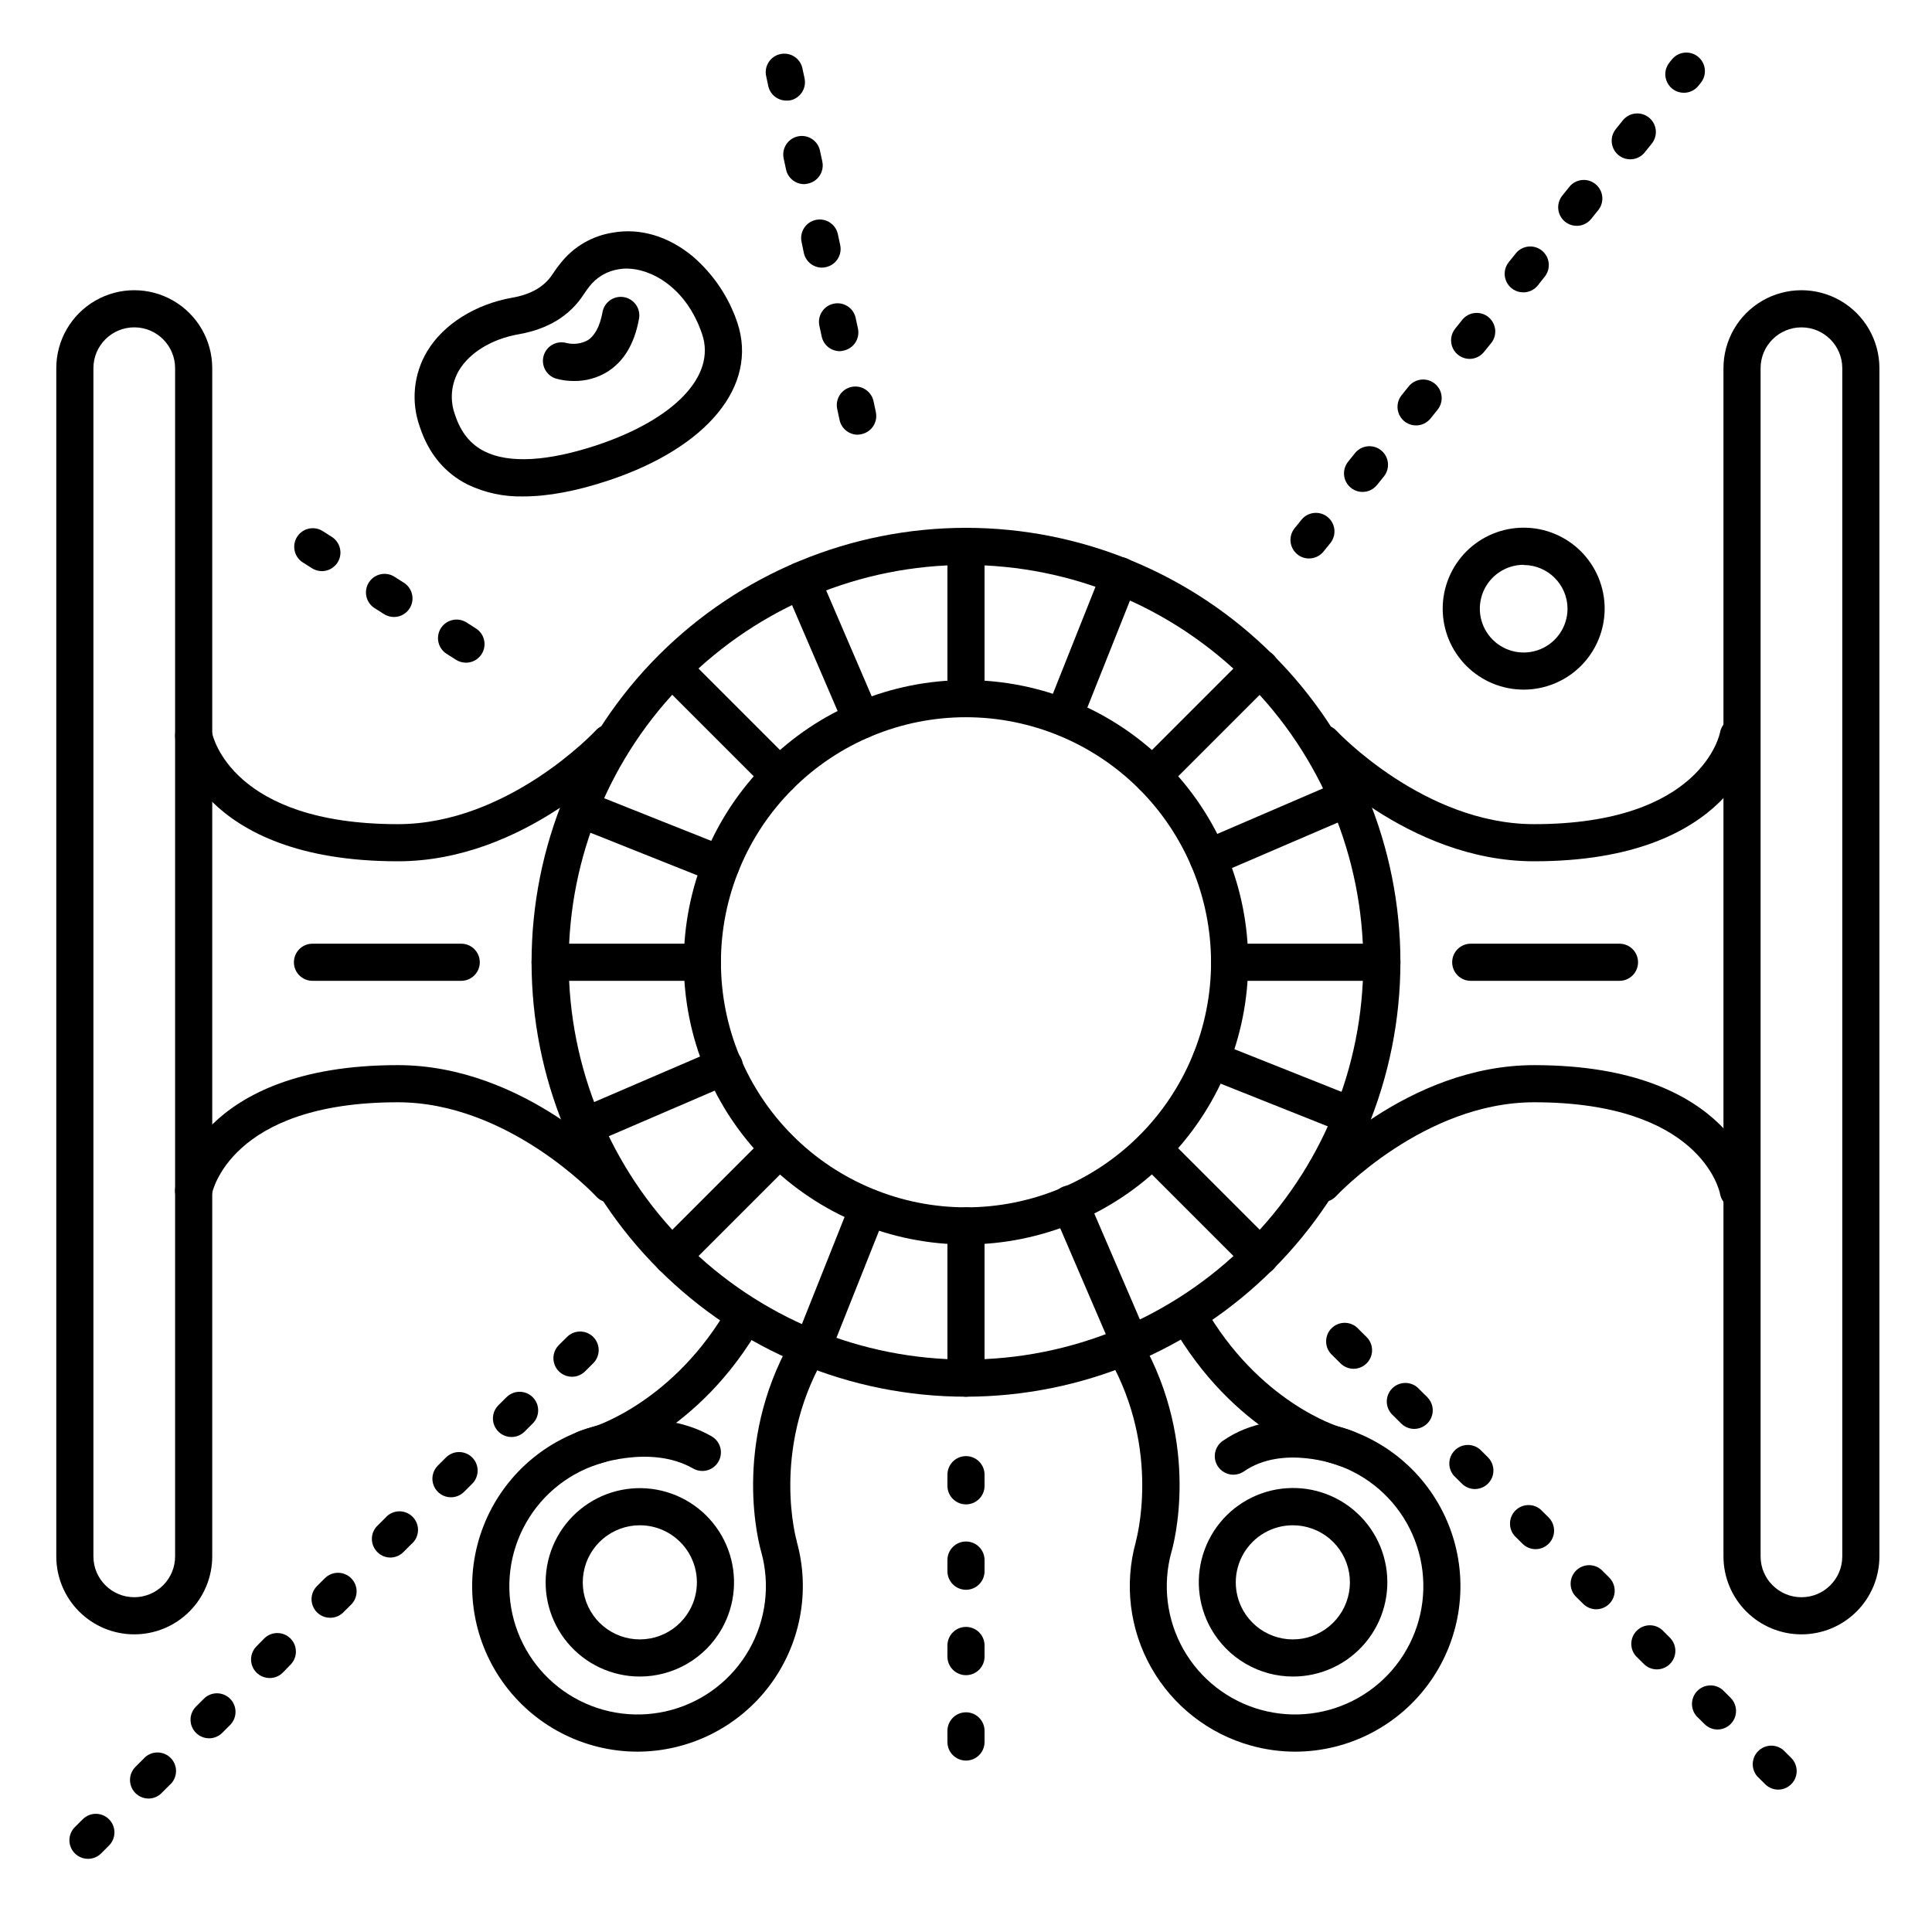 <?xml version="1.0" encoding="UTF-8"?>
<!-- Uploaded to: ICON Repo, www.svgrepo.com, Generator: ICON Repo Mixer Tools -->
<svg fill="#000000" width="800px" height="800px" version="1.1" viewBox="144 144 512 512" xmlns="http://www.w3.org/2000/svg">
 <g>
  <path d="m282.66 275.56c-5.074 0.125-10.109-0.949-14.691-3.129-6.109-3.07-10.402-8.234-12.734-15.371-2.359-6.613-1.637-13.934 1.969-19.957 4.309-7.184 12.793-12.496 22.555-14.211 5.039-0.887 8.52-2.953 10.648-6.188h-0.004c0.68-1.055 1.418-2.07 2.215-3.039 3.422-4.309 8.34-7.168 13.777-8.012 7.281-1.309 14.82 0.984 21.246 6.336v0.004c5.434 4.691 9.508 10.762 11.785 17.574 5.5 16.609-7.871 32.984-34.016 41.711-8.543 2.852-16.148 4.281-22.75 4.281zm27.387-60.387-0.004-0.004c-0.656 0-1.316 0.055-1.965 0.168-3.117 0.445-5.941 2.082-7.875 4.566-0.512 0.641-0.984 1.34-1.555 2.156-3.641 5.629-9.438 9.172-17.211 10.527-7.035 1.23-12.949 4.812-15.805 9.574h0.004c-2.106 3.578-2.484 7.918-1.031 11.809 1.516 4.613 4.062 7.773 7.805 9.652 6.477 3.258 16.828 2.668 29.914-1.691 20.508-6.887 31.41-18.344 27.777-29.285-4.164-12.496-13.582-17.477-20.059-17.477z"/>
  <path d="m547.79 326.76c-5.691 0-11.148-2.258-15.176-6.285-4.023-4.023-6.285-9.484-6.285-15.176s2.262-11.148 6.285-15.176c4.027-4.023 9.484-6.285 15.176-6.285s11.152 2.262 15.176 6.285c4.023 4.027 6.285 9.484 6.285 15.176-0.004 5.691-2.266 11.148-6.289 15.172-4.023 4.023-9.48 6.285-15.172 6.289zm0-33.082c-4.699 0-8.938 2.832-10.734 7.176-1.801 4.344-0.805 9.34 2.519 12.664 3.32 3.324 8.32 4.316 12.664 2.519 4.34-1.801 7.172-6.035 7.172-10.738-0.035-6.394-5.227-11.559-11.621-11.57z"/>
  <path d="m179.58 577.12c-5.481 0-10.738-2.176-14.613-6.051s-6.051-9.133-6.051-14.613v-314.88c0-7.383 3.938-14.203 10.332-17.895 6.394-3.691 14.27-3.691 20.664 0 6.394 3.691 10.332 10.512 10.332 17.895v314.88c0 5.481-2.176 10.738-6.051 14.613-3.879 3.875-9.133 6.051-14.613 6.051zm0-346.37c-5.977 0-10.824 4.848-10.824 10.824v314.88c0 5.981 4.848 10.824 10.824 10.824 5.977 0 10.824-4.844 10.824-10.824v-314.88c0-5.977-4.848-10.824-10.824-10.824z"/>
  <path d="m621.4 577.12c-5.481 0-10.734-2.176-14.609-6.051s-6.055-9.133-6.055-14.613v-314.88c0-7.383 3.938-14.203 10.332-17.895 6.394-3.691 14.27-3.691 20.664 0 6.394 3.691 10.332 10.512 10.332 17.895v314.88c0 5.481-2.176 10.738-6.051 14.613s-9.133 6.051-14.613 6.051zm-10.824-146.61v125.95c0 5.981 4.848 10.824 10.824 10.824 5.981 0 10.824-4.844 10.824-10.824v-314.88c0-5.977-4.844-10.824-10.824-10.824-5.977 0-10.824 4.848-10.824 10.824z"/>
  <path d="m400 514.14c-30.535 0-59.82-12.133-81.41-33.723s-33.719-50.875-33.719-81.406c0-30.535 12.129-59.82 33.719-81.41 21.59-21.59 50.875-33.719 81.41-33.719 30.531 0 59.816 12.129 81.406 33.719 21.59 21.59 33.719 50.875 33.719 81.41-0.035 30.523-12.176 59.785-33.758 81.367-21.582 21.582-50.848 33.723-81.367 33.762zm0-220.42c-27.926 0-54.707 11.094-74.453 30.836-19.742 19.746-30.836 46.527-30.836 74.453 0 27.922 11.094 54.703 30.836 74.449 19.746 19.746 46.527 30.84 74.453 30.84 27.922 0 54.703-11.094 74.449-30.84 19.746-19.746 30.836-46.527 30.836-74.449-0.031-27.914-11.133-54.68-30.871-74.418-19.738-19.738-46.5-30.84-74.414-30.871z"/>
  <path d="m400 473.8c-19.836 0-38.855-7.879-52.883-21.902-14.023-14.023-21.902-33.047-21.902-52.879 0-19.836 7.879-38.855 21.902-52.883 14.027-14.023 33.047-21.902 52.883-21.902 19.832 0 38.855 7.879 52.879 21.902 14.023 14.027 21.902 33.047 21.902 52.883-0.02 19.828-7.906 38.836-21.926 52.855-14.02 14.02-33.031 21.906-52.855 21.926zm0-139.73c-17.227 0-33.746 6.844-45.926 19.023-12.176 12.176-19.02 28.695-19.02 45.922 0 17.223 6.844 33.742 19.02 45.922 12.18 12.18 28.699 19.02 45.926 19.02 17.223 0 33.742-6.84 45.922-19.02s19.02-28.699 19.02-45.922c-0.02-17.219-6.867-33.727-19.043-45.902-12.176-12.172-28.684-19.023-45.898-19.043z"/>
  <path d="m312.91 608.21c-14.254-0.023-27.609-6.969-35.809-18.629-8.195-11.66-10.215-26.578-5.41-39.996 4.805-13.422 15.832-23.668 29.566-27.477 0.148 0 21.539-6.652 35.945-32.117 1.383-2.269 4.312-3.031 6.625-1.727 2.312 1.309 3.168 4.215 1.938 6.566-16.473 29.125-40.797 36.406-41.82 36.754-8.695 2.394-16.082 8.145-20.535 15.988-4.453 7.84-5.606 17.133-3.211 25.824 2.398 8.695 8.152 16.078 15.992 20.531 7.844 4.449 17.133 5.602 25.828 3.203 8.691-2.398 16.074-8.152 20.527-15.996 4.449-7.844 5.598-17.133 3.199-25.828-0.523-1.801-7.871-28.223 7.871-56.027 1.379-2.269 4.312-3.031 6.625-1.727 2.309 1.309 3.168 4.215 1.934 6.566-13.902 24.602-7.066 48.215-6.996 48.422v0.102c3.644 13.207 0.91 27.359-7.391 38.262-8.301 10.902-21.219 17.301-34.922 17.305z"/>
  <path d="m249.45 372.25c-52.734 0-58.734-31.094-58.973-32.414h0.004c-0.48-2.676 1.301-5.234 3.977-5.711 2.68-0.48 5.234 1.305 5.715 3.981 0.215 1.102 5.383 24.305 49.277 24.305 29.176 0 52.242-24.602 52.469-24.867 0.883-0.961 2.109-1.531 3.414-1.586 1.305-0.051 2.578 0.414 3.535 1.297 2 1.84 2.133 4.953 0.293 6.953-1.055 1.148-26.145 28.043-59.711 28.043z"/>
  <path d="m195.32 464.45c-0.285 0.004-0.57-0.02-0.855-0.066-1.285-0.223-2.43-0.949-3.184-2.019-0.75-1.07-1.047-2.391-0.82-3.68 0.234-1.32 6.238-32.414 58.973-32.414 33.562 0 58.656 26.895 59.711 28.043l-0.004 0.004c0.941 0.949 1.453 2.242 1.418 3.578-0.031 1.332-0.605 2.598-1.59 3.504-0.984 0.902-2.293 1.367-3.625 1.285-1.332-0.082-2.578-0.699-3.445-1.715-0.227-0.246-23.293-24.855-52.469-24.855-44.547 0-49.199 24.02-49.27 24.266l0.004-0.004c-0.41 2.356-2.453 4.074-4.844 4.074z"/>
  <path d="m550.55 372.25c-33.562 0-58.656-26.895-59.711-28.043-1.719-2.016-1.535-5.027 0.418-6.82 1.949-1.789 4.965-1.715 6.824 0.168 0.227 0.246 23.293 24.855 52.469 24.855 44.547 0 49.199-24.02 49.27-24.266 0.469-2.68 3.019-4.473 5.695-4.004 2.68 0.465 4.473 3.016 4.008 5.695-0.238 1.32-6.238 32.414-58.973 32.414z"/>
  <path d="m604.67 464.45c-2.375-0.004-4.406-1.699-4.832-4.031-0.215-1.102-5.383-24.305-49.277-24.305-29.176 0-52.242 24.602-52.469 24.867v-0.004c-1.84 2-4.953 2.129-6.953 0.289-2-1.836-2.129-4.949-0.289-6.949 1.055-1.152 26.145-28.043 59.711-28.043 52.734 0 58.734 31.094 58.973 32.414l-0.004-0.004c0.227 1.289-0.07 2.609-0.82 3.68-0.75 1.07-1.898 1.797-3.184 2.019-0.281 0.047-0.57 0.07-0.855 0.066z"/>
  <path d="m313.52 588.3c-7.367-0.012-14.348-3.277-19.082-8.918s-6.734-13.086-5.469-20.34c1.266-7.254 5.672-13.578 12.039-17.285 6.363-3.703 14.039-4.406 20.973-1.922 6.934 2.484 12.414 7.902 14.98 14.805 2.566 6.902 1.953 14.59-1.676 20.996-2.18 3.852-5.348 7.051-9.172 9.277-3.824 2.223-8.172 3.394-12.594 3.387zm0.07-40.09-0.004 0.004c-3.562-0.008-7.016 1.246-9.746 3.535-2.731 2.293-4.566 5.477-5.176 8.988-0.613 3.508 0.031 7.125 1.824 10.207 1.793 3.078 4.617 5.43 7.973 6.629 3.356 1.203 7.031 1.18 10.371-0.062 3.34-1.242 6.137-3.625 7.891-6.727 2.648-4.676 2.613-10.41-0.09-15.055-2.703-4.648-7.672-7.508-13.047-7.516z"/>
  <path d="m487.31 608.21c-3.992 0-7.965-0.543-11.809-1.613-11.195-3.117-20.699-10.547-26.418-20.664s-7.188-22.09-4.086-33.289v-0.098c0.07-0.227 6.82-24-6.996-48.422v-0.004c-1.23-2.352-0.375-5.258 1.938-6.566 2.312-1.305 5.242-0.543 6.625 1.727 15.742 27.809 8.402 54.227 7.871 56.027-2.398 8.691-1.25 17.977 3.199 25.82 4.445 7.84 11.824 13.594 20.512 15.996 8.691 2.402 17.977 1.254 25.82-3.188 7.844-4.445 13.602-11.824 16.004-20.512 2.406-8.688 1.262-17.977-3.18-25.82-4.441-7.844-11.82-13.602-20.508-16.012-1.074-0.316-25.398-7.637-41.871-36.762h0.004c-1.23-2.352-0.375-5.258 1.938-6.566 2.309-1.305 5.242-0.543 6.625 1.727 14.523 25.672 35.789 32.078 35.996 32.137h-0.004c13.719 3.828 24.723 14.082 29.512 27.496 4.785 13.41 2.762 28.316-5.434 39.965s-21.535 18.594-35.777 18.621z"/>
  <path d="m486.7 588.3c-4.422 0.004-8.77-1.164-12.59-3.391-3.824-2.223-6.988-5.426-9.168-9.273-3.633-6.414-4.25-14.105-1.684-21.016 2.562-6.91 8.051-12.336 14.988-14.82 6.941-2.488 14.625-1.785 20.996 1.922 6.371 3.707 10.781 10.039 12.047 17.301 1.27 7.262-0.738 14.715-5.477 20.359-4.742 5.644-11.73 8.91-19.105 8.918zm-0.109-40.086c-5.375 0.008-10.34 2.867-13.043 7.516-2.707 4.644-2.738 10.379-0.094 15.055 1.758 3.102 4.551 5.484 7.894 6.727 3.34 1.242 7.012 1.266 10.367 0.062 3.356-1.199 6.18-3.551 7.973-6.629 1.793-3.082 2.441-6.699 1.828-10.207-0.613-3.512-2.445-6.695-5.176-8.988-2.731-2.289-6.184-3.543-9.75-3.535z"/>
  <path d="m330.13 533.82c-0.855 0-1.695-0.223-2.438-0.652-11.484-6.562-26.566-0.738-26.734-0.68l-0.004 0.004c-2.523 1.008-5.387-0.223-6.394-2.746s0.223-5.391 2.746-6.398c0.797-0.316 19.609-7.676 35.266 1.277v0.004c1.938 1.105 2.887 3.379 2.312 5.531-0.57 2.156-2.523 3.656-4.754 3.66z"/>
  <path d="m470.85 534.81c-2.152 0-4.055-1.398-4.699-3.453-0.641-2.055 0.125-4.285 1.895-5.512 14.762-10.242 33.633-2.894 34.441-2.578h-0.004c2.504 1.02 3.719 3.867 2.719 6.375-1 2.512-3.84 3.746-6.359 2.766-0.195-0.078-14.762-5.668-25.18 1.523-0.824 0.574-1.809 0.879-2.812 0.879z"/>
  <path d="m400 334.07c-2.719 0-4.922-2.203-4.922-4.922v-40.344c0-2.715 2.203-4.918 4.922-4.918 2.715 0 4.918 2.203 4.918 4.918v40.344c0 1.309-0.52 2.559-1.441 3.481-0.922 0.922-2.172 1.441-3.477 1.441z"/>
  <path d="m400 514.14c-2.719 0-4.922-2.203-4.922-4.922v-40.344c0-2.719 2.203-4.922 4.922-4.922 2.715 0 4.918 2.203 4.918 4.922v40.344c0 1.305-0.52 2.555-1.441 3.481-0.922 0.922-2.172 1.441-3.477 1.441z"/>
  <path d="m510.21 403.93h-40.344c-2.719 0-4.922-2.203-4.922-4.918 0-2.719 2.203-4.922 4.922-4.922h40.344c2.719 0 4.918 2.203 4.918 4.922 0 2.715-2.199 4.918-4.918 4.918z"/>
  <path d="m330.13 403.93h-40.344c-2.715 0-4.918-2.203-4.918-4.918 0-2.719 2.203-4.922 4.918-4.922h40.344c2.719 0 4.922 2.203 4.922 4.922 0 2.715-2.203 4.918-4.922 4.918z"/>
  <path d="m449.39 354.54c-1.988 0-3.785-1.203-4.543-3.043-0.762-1.84-0.34-3.957 1.07-5.363l28.535-28.535c0.918-0.949 2.176-1.488 3.496-1.5 1.32-0.012 2.59 0.508 3.523 1.441 0.934 0.93 1.453 2.199 1.441 3.519-0.012 1.32-0.555 2.578-1.504 3.496l-28.535 28.535c-0.922 0.926-2.176 1.449-3.484 1.449z"/>
  <path d="m322.07 481.87c-1.992 0-3.785-1.199-4.547-3.039s-0.336-3.957 1.074-5.363l28.535-28.535c1.93-1.867 5-1.84 6.894 0.059 1.898 1.898 1.926 4.965 0.062 6.898l-28.535 28.535c-0.926 0.926-2.18 1.445-3.484 1.445z"/>
  <path d="m477.93 481.87c-1.305 0-2.559-0.52-3.481-1.445l-28.535-28.535h-0.004c-1.863-1.934-1.836-5 0.062-6.898 1.898-1.898 4.965-1.926 6.894-0.059l28.535 28.535h0.004c1.41 1.406 1.832 3.523 1.07 5.363-0.758 1.84-2.555 3.039-4.547 3.039z"/>
  <path d="m350.6 354.54c-1.309 0-2.559-0.523-3.484-1.449l-28.535-28.535c-1.863-1.93-1.836-5 0.059-6.898 1.898-1.895 4.969-1.922 6.898-0.059l28.535 28.535c1.41 1.406 1.832 3.523 1.074 5.363-0.762 1.84-2.555 3.043-4.547 3.043z"/>
  <path d="m425.85 338.99c-1.633 0-3.156-0.809-4.074-2.16-0.918-1.348-1.105-3.066-0.5-4.582l14.926-37.48c0.477-1.223 1.422-2.203 2.625-2.727 1.199-0.523 2.562-0.543 3.781-0.059s2.191 1.438 2.707 2.644c0.512 1.203 0.523 2.566 0.027 3.781l-14.926 37.48c-0.746 1.871-2.555 3.098-4.566 3.102z"/>
  <path d="m359.22 506.32c-1.633-0.004-3.156-0.812-4.07-2.16-0.914-1.352-1.102-3.066-0.496-4.582l14.926-37.48c1.02-2.5 3.867-3.715 6.379-2.715 2.512 1 3.742 3.84 2.762 6.356l-14.926 37.48c-0.746 1.875-2.559 3.102-4.574 3.102z"/>
  <path d="m502.38 444.71c-0.621-0.004-1.238-0.121-1.82-0.355l-37.48-14.926c-2.504-1.02-3.715-3.867-2.715-6.375 1-2.512 3.84-3.746 6.356-2.766l37.48 14.926c2.199 0.871 3.469 3.18 3.023 5.504-0.445 2.32-2.477 4-4.844 3.992z"/>
  <path d="m335.05 378.09c-0.625 0-1.242-0.117-1.82-0.344l-37.441-14.93c-1.223-0.477-2.203-1.418-2.727-2.621-0.523-1.203-0.543-2.566-0.059-3.785 0.484-1.215 1.438-2.191 2.644-2.703 1.203-0.516 2.566-0.527 3.781-0.031l37.48 14.926c2.184 0.879 3.441 3.184 3 5.496-0.445 2.312-2.465 3.984-4.82 3.992z"/>
  <path d="m464.18 376.31c-2.336 0.008-4.356-1.629-4.832-3.914-0.48-2.289 0.719-4.594 2.863-5.519l37.059-15.949v-0.004c2.496-1.086 5.402 0.059 6.488 2.555 1.086 2.496-0.055 5.402-2.555 6.488l-37.059 15.941h0.004c-0.621 0.27-1.293 0.41-1.969 0.402z"/>
  <path d="m298.77 447.51c-2.344 0.016-4.379-1.621-4.856-3.918-0.48-2.297 0.73-4.609 2.887-5.531l37.059-15.941c1.207-0.57 2.594-0.625 3.844-0.152s2.25 1.43 2.777 2.656c0.531 1.227 0.535 2.617 0.02 3.848s-1.508 2.199-2.754 2.684l-37.039 15.949c-0.609 0.27-1.27 0.406-1.938 0.406z"/>
  <path d="m443.57 505.17c-1.961 0.008-3.742-1.152-4.527-2.953l-15.941-37.059v0.004c-0.57-1.207-0.625-2.594-0.152-3.844 0.473-1.25 1.43-2.254 2.656-2.781 1.227-0.527 2.613-0.531 3.848-0.016 1.23 0.516 2.199 1.508 2.684 2.754l15.949 37.059v-0.004c0.516 1.199 0.535 2.555 0.051 3.769-0.484 1.211-1.43 2.184-2.629 2.695-0.613 0.258-1.273 0.387-1.938 0.375z"/>
  <path d="m372.38 339.76c-1.961 0.004-3.734-1.156-4.519-2.953l-15.949-37.074c-1.074-2.5 0.082-5.394 2.578-6.465 2.496-1.074 5.391 0.078 6.465 2.578l15.941 37.059v-0.004c1.074 2.496-0.074 5.391-2.57 6.465-0.617 0.258-1.277 0.395-1.945 0.395z"/>
  <path d="m490.89 292c-1.121 0.004-2.211-0.383-3.078-1.094-2.098-1.699-2.434-4.773-0.75-6.887l1.852-2.293c1.707-2.098 4.793-2.422 6.898-0.727 2.109 1.699 2.453 4.777 0.766 6.898l-1.852 2.293c-0.938 1.152-2.348 1.816-3.836 1.809zm14.188-17.633h0.004c-1.895-0.004-3.613-1.09-4.43-2.797s-0.582-3.731 0.602-5.203l1.852-2.301-0.004-0.004c1.711-2.098 4.793-2.422 6.902-0.727 2.109 1.699 2.449 4.781 0.766 6.898l-1.852 2.301c-0.938 1.16-2.348 1.836-3.836 1.832zm14.188-17.625h0.004c-1.895 0-3.621-1.086-4.438-2.797-0.816-1.711-0.582-3.738 0.609-5.211l1.852-2.301v-0.004c0.812-1.023 2.004-1.68 3.305-1.824 1.305-0.145 2.609 0.234 3.629 1.059 1.02 0.82 1.672 2.012 1.809 3.316 0.137 1.301-0.25 2.606-1.078 3.621l-1.852 2.301c-0.934 1.164-2.344 1.84-3.836 1.84zm14.203-17.633c-1.895 0-3.621-1.09-4.438-2.797-0.816-1.711-0.582-3.738 0.609-5.211l1.852-2.324c0.812-1.023 2.004-1.68 3.305-1.824 1.305-0.145 2.609 0.234 3.629 1.055 1.02 0.824 1.672 2.016 1.809 3.32 0.137 1.301-0.25 2.606-1.078 3.621l-1.859 2.293c-0.926 1.172-2.336 1.859-3.828 1.867zm14.188-17.633c-1.891-0.004-3.609-1.09-4.426-2.797-0.816-1.707-0.586-3.727 0.602-5.203l1.852-2.301h-0.004c0.816-1.027 2.008-1.684 3.309-1.828 1.301-0.145 2.606 0.238 3.625 1.059 1.023 0.82 1.672 2.016 1.809 3.316 0.137 1.301-0.25 2.606-1.078 3.621l-1.809 2.305c-0.945 1.168-2.371 1.844-3.879 1.828zm14.188-17.625h0.004c-1.895 0-3.621-1.086-4.438-2.797-0.816-1.711-0.582-3.738 0.609-5.211l1.852-2.301v-0.004c0.812-1.023 2.004-1.68 3.305-1.824s2.609 0.234 3.629 1.059c1.02 0.82 1.672 2.012 1.809 3.316 0.137 1.301-0.25 2.606-1.078 3.621l-1.852 2.301c-0.934 1.164-2.344 1.844-3.836 1.84zm14.191-17.633c-1.895 0.004-3.625-1.082-4.445-2.793-0.82-1.711-0.582-3.738 0.609-5.215l1.852-2.293c0.812-1.023 2.004-1.684 3.305-1.828s2.609 0.238 3.629 1.059c1.02 0.82 1.672 2.016 1.809 3.316 0.137 1.305-0.254 2.606-1.078 3.621l-1.852 2.301v0.004c-0.934 1.156-2.34 1.828-3.828 1.828zm14.199-17.633c-1.891 0-3.617-1.086-4.434-2.793-0.82-1.707-0.586-3.731 0.598-5.207l0.66-0.816c1.699-2.117 4.797-2.457 6.918-0.758 2.117 1.703 2.457 4.797 0.758 6.918l-0.66 0.828c-0.938 1.16-2.348 1.832-3.84 1.828z"/>
  <path d="m615.26 618.27c-1.297 0-2.543-0.512-3.461-1.426l-2.098-2.078c-1.688-1.938-1.594-4.852 0.211-6.68 1.805-1.832 4.715-1.965 6.676-0.305l2.098 2.078v-0.004c1.414 1.406 1.844 3.523 1.086 5.367-0.762 1.844-2.555 3.047-4.551 3.047zm-16.07-15.93h0.004c-1.297 0-2.543-0.516-3.465-1.426l-2.098-2.078c-1.719-1.938-1.641-4.875 0.176-6.719 1.816-1.844 4.75-1.965 6.715-0.277l2.098 2.086h-0.004c1.418 1.402 1.844 3.523 1.086 5.367-0.758 1.844-2.555 3.047-4.547 3.047zm-16.078-15.93 0.004-0.004c-1.301 0-2.543-0.512-3.465-1.426l-2.098-2.078v0.004c-1.719-1.938-1.645-4.875 0.176-6.719 1.816-1.848 4.75-1.969 6.715-0.277l2.098 2.086h-0.004c1.418 1.402 1.844 3.523 1.086 5.363-0.758 1.844-2.555 3.047-4.547 3.047zm-16.07-15.93 0.004-0.004c-1.301 0.004-2.551-0.512-3.473-1.426l-2.098-2.078c-1.719-1.934-1.645-4.871 0.172-6.719 1.816-1.844 4.754-1.965 6.719-0.277l2.098 2.086h-0.004c1.414 1.406 1.844 3.523 1.086 5.367-0.758 1.844-2.555 3.047-4.551 3.047zm-16.078-15.93 0.004-0.004c-1.297 0-2.543-0.516-3.465-1.426l-2.098-2.078h0.004c-1.723-1.938-1.645-4.875 0.172-6.719s4.75-1.965 6.715-0.277l2.098 2.078-0.004-0.004c1.426 1.406 1.855 3.527 1.098 5.375-0.762 1.848-2.562 3.055-4.559 3.051zm-16.078-15.93 0.004-0.008c-1.297 0-2.543-0.512-3.465-1.426l-2.098-2.078v0.004c-1.719-1.938-1.641-4.875 0.176-6.719 1.816-1.848 4.75-1.969 6.715-0.277l2.098 2.078-0.004-0.004c1.422 1.402 1.855 3.527 1.098 5.375-0.762 1.848-2.562 3.051-4.559 3.047zm-16.07-15.941 0.004-0.004c-1.297 0-2.539-0.508-3.465-1.418l-2.098-2.086h0.004c-1.047-0.887-1.68-2.168-1.742-3.535-0.062-1.371 0.449-2.703 1.414-3.68 0.961-0.977 2.285-1.504 3.656-1.461 1.371 0.043 2.66 0.652 3.559 1.688l2.098 2.078c1.414 1.402 1.844 3.523 1.082 5.367-0.758 1.84-2.555 3.043-4.547 3.047zm-16.078-15.93 0.004-0.008c-1.297 0.004-2.539-0.508-3.465-1.414l-2.098-2.086 0.004-0.004c-1.047-0.883-1.68-2.164-1.742-3.531-0.062-1.371 0.449-2.703 1.414-3.68 0.961-0.977 2.285-1.508 3.656-1.465 1.371 0.043 2.66 0.656 3.559 1.691l2.098 2.078v-0.004c1.414 1.406 1.844 3.523 1.082 5.367-0.758 1.844-2.555 3.047-4.547 3.047z"/>
  <path d="m167.33 636.61c-1.996 0.008-3.797-1.191-4.562-3.031-0.766-1.844-0.344-3.965 1.066-5.375l2.098-2.086c1.926-1.918 5.043-1.91 6.961 0.016s1.914 5.043-0.016 6.961l-2.074 2.078c-0.922 0.918-2.172 1.438-3.473 1.438zm16.039-15.969v-0.004c-1.992 0-3.785-1.199-4.547-3.039-0.762-1.84-0.336-3.957 1.074-5.363l2.098-2.086h-0.004c0.895-1.051 2.188-1.676 3.566-1.723 1.375-0.051 2.711 0.477 3.68 1.457s1.48 2.324 1.41 3.699c-0.066 1.379-0.707 2.66-1.77 3.543l-2.086 2.086c-0.91 0.902-2.141 1.418-3.422 1.426zm16.039-15.973c-1.992 0-3.785-1.203-4.547-3.043s-0.336-3.957 1.074-5.359l2.086-2.086c1.926-1.922 5.043-1.914 6.961 0.012 1.918 1.926 1.91 5.043-0.016 6.965l-2.086 2.086c-0.922 0.914-2.172 1.426-3.473 1.426zm16.031-15.969-0.004-0.004c-1.988-0.004-3.777-1.203-4.535-3.043-0.758-1.84-0.336-3.953 1.074-5.359l2.047-2.086c1.926-1.918 5.043-1.91 6.961 0.016 1.918 1.926 1.91 5.043-0.016 6.961l-2.027 2.086c-0.93 0.926-2.191 1.438-3.504 1.426zm16.039-15.969-0.004-0.004c-1.988 0-3.785-1.199-4.543-3.039-0.762-1.84-0.34-3.957 1.07-5.363l2.098-2.086c1.934-1.918 5.059-1.906 6.977 0.027 1.918 1.938 1.902 5.059-0.031 6.977l-2.098 2.086h0.004c-0.93 0.906-2.18 1.41-3.477 1.398zm15.996-15.965c-1.309 0.004-2.562-0.52-3.481-1.457-1.922-1.922-1.922-5.035 0-6.957l2.098-2.078-0.004 0.004c0.891-1.062 2.188-1.699 3.57-1.758 1.383-0.055 2.727 0.473 3.699 1.457s1.488 2.336 1.414 3.719c-0.07 1.383-0.723 2.672-1.793 3.547l-2.086 2.086h-0.004c-0.906 0.906-2.129 1.422-3.414 1.438zm16.039-15.969c-1.992 0.004-3.793-1.199-4.555-3.043-0.762-1.844-0.332-3.965 1.082-5.371l2.086-2.078c0.918-0.945 2.18-1.484 3.5-1.496 1.32-0.008 2.586 0.512 3.519 1.445 0.93 0.938 1.449 2.207 1.434 3.523-0.012 1.32-0.555 2.578-1.504 3.496l-2.098 2.086c-0.91 0.906-2.137 1.422-3.422 1.438zm16.031-15.969v-0.004c-1.992 0-3.789-1.203-4.547-3.047-0.762-1.844-0.332-3.961 1.082-5.367l2.086-2.078v0.004c0.918-0.949 2.18-1.488 3.5-1.496 1.32-0.012 2.586 0.512 3.519 1.445 0.93 0.934 1.449 2.203 1.434 3.523-0.012 1.32-0.555 2.578-1.504 3.492l-2.098 2.086c-0.91 0.91-2.144 1.43-3.434 1.438zm16.039-15.969v-0.004c-1.996 0.004-3.797-1.199-4.555-3.043-0.762-1.844-0.336-3.965 1.082-5.371l2.098-2.078-0.004 0.004c0.918-0.949 2.18-1.488 3.5-1.5 1.32-0.008 2.586 0.512 3.519 1.449 0.93 0.934 1.449 2.203 1.434 3.523-0.012 1.316-0.555 2.578-1.504 3.492l-2.098 2.086c-0.91 0.91-2.144 1.426-3.434 1.438z"/>
  <path d="m371.29 259.2c-2.332-0.012-4.336-1.652-4.801-3.938l-0.621-2.883c-0.566-2.656 1.125-5.273 3.785-5.84 2.656-0.57 5.269 1.125 5.84 3.781l0.621 2.894h-0.004c0.566 2.656-1.129 5.269-3.785 5.836-0.34 0.082-0.688 0.133-1.035 0.148zm-4.742-22.133c-2.332-0.008-4.336-1.652-4.801-3.934l-0.621-2.894c-0.52-2.637 1.176-5.199 3.805-5.758 2.629-0.559 5.219 1.094 5.816 3.711l0.621 2.883c0.566 2.656-1.129 5.269-3.789 5.836-0.336 0.09-0.684 0.145-1.031 0.156zm-4.723-22.141c-2.332-0.008-4.336-1.652-4.805-3.934l-0.598-2.875c-0.57-2.656 1.125-5.269 3.781-5.84 2.66-0.566 5.273 1.125 5.84 3.785l0.621 2.894v-0.004c0.566 2.66-1.129 5.269-3.789 5.836-0.336 0.086-0.684 0.133-1.031 0.137zm-4.723-22.129c-2.332-0.008-4.336-1.652-4.805-3.938l-0.621-2.883h0.004c-0.57-2.656 1.125-5.269 3.781-5.84 2.656-0.566 5.273 1.129 5.84 3.785l0.621 2.883c0.273 1.277 0.027 2.613-0.684 3.707-0.711 1.098-1.828 1.867-3.106 2.137-0.332 0.082-0.672 0.133-1.012 0.148zm-4.723-22.141h-0.004c-2.301-0.012-4.289-1.617-4.781-3.867l-0.621-2.953c-0.367-2.574 1.336-4.996 3.887-5.516 2.551-0.523 5.066 1.035 5.738 3.551l0.621 2.883c0.562 2.656-1.133 5.269-3.789 5.836-0.34 0.059-0.688 0.082-1.035 0.066z"/>
  <path d="m267.48 319.62c-0.934-0.004-1.844-0.27-2.629-0.77l-2.5-1.586c-2.293-1.457-2.969-4.5-1.508-6.793 1.457-2.293 4.5-2.969 6.793-1.512l2.488 1.586c1.848 1.176 2.699 3.43 2.086 5.531-0.613 2.102-2.543 3.543-4.731 3.543zm-19.09-12.113c-0.934-0.004-1.852-0.27-2.637-0.77l-2.488-1.586-0.004 0.004c-2.293-1.461-2.969-4.504-1.508-6.797 1.457-2.293 4.5-2.969 6.793-1.512l2.488 1.586c1.848 1.176 2.699 3.43 2.086 5.531-0.613 2.102-2.543 3.547-4.731 3.543zm-19.09-12.152c-0.934-0.004-1.852-0.27-2.637-0.77l-2.488-1.586h-0.004c-2.234-1.477-2.871-4.477-1.434-6.738 1.434-2.262 4.418-2.957 6.707-1.566l2.488 1.586h0.004c1.844 1.172 2.695 3.426 2.086 5.527-0.613 2.098-2.535 3.543-4.723 3.547z"/>
  <path d="m400 610.57c-2.719 0-4.922-2.203-4.922-4.918v-2.953c0-2.719 2.203-4.922 4.922-4.922 2.715 0 4.918 2.203 4.918 4.922v2.953c0 1.305-0.52 2.555-1.441 3.477-0.922 0.926-2.172 1.441-3.477 1.441zm0-22.633c-2.719 0-4.922-2.199-4.922-4.918v-2.953c0-2.715 2.203-4.918 4.922-4.918 2.715 0 4.918 2.203 4.918 4.918v2.953c0 1.305-0.52 2.555-1.441 3.481-0.922 0.922-2.172 1.438-3.477 1.438zm0-22.633v0.004c-2.719 0-4.922-2.203-4.922-4.922v-2.953c0-2.715 2.203-4.918 4.922-4.918 2.715 0 4.918 2.203 4.918 4.918v2.953c0 1.305-0.52 2.559-1.441 3.481-0.922 0.922-2.172 1.441-3.477 1.441zm0-22.633v0.004c-2.719 0-4.922-2.203-4.922-4.922v-2.953 0.004c0-2.719 2.203-4.922 4.922-4.922 2.715 0 4.918 2.203 4.918 4.922v2.953-0.004c0 1.305-0.52 2.559-1.441 3.481-0.922 0.922-2.172 1.441-3.477 1.441z"/>
  <path d="m573.18 403.93h-39.418c-2.719 0-4.922-2.203-4.922-4.918 0-2.719 2.203-4.922 4.922-4.922h39.418c2.715 0 4.918 2.203 4.918 4.922 0 2.715-2.203 4.918-4.918 4.918z"/>
  <path d="m266.23 403.93h-39.422c-2.715 0-4.918-2.203-4.918-4.918 0-2.719 2.203-4.922 4.918-4.922h39.422c2.715 0 4.918 2.203 4.918 4.922 0 2.715-2.203 4.918-4.918 4.918z"/>
  <path d="m296.18 244.97c-1.664 0.016-3.32-0.207-4.918-0.66-2.535-0.836-3.941-3.539-3.172-6.094 0.773-2.555 3.441-4.031 6.016-3.32 1.887 0.465 3.883 0.215 5.598-0.699 1.91-1.191 3.227-3.641 3.938-7.301 0.188-1.328 0.914-2.523 2.004-3.305 1.09-0.777 2.453-1.082 3.769-0.836 1.32 0.25 2.481 1.023 3.215 2.144 0.734 1.125 0.977 2.5 0.672 3.805-1.23 6.574-4.102 11.266-8.551 13.953-2.59 1.539-5.555 2.34-8.57 2.312z"/>
 </g>
</svg>